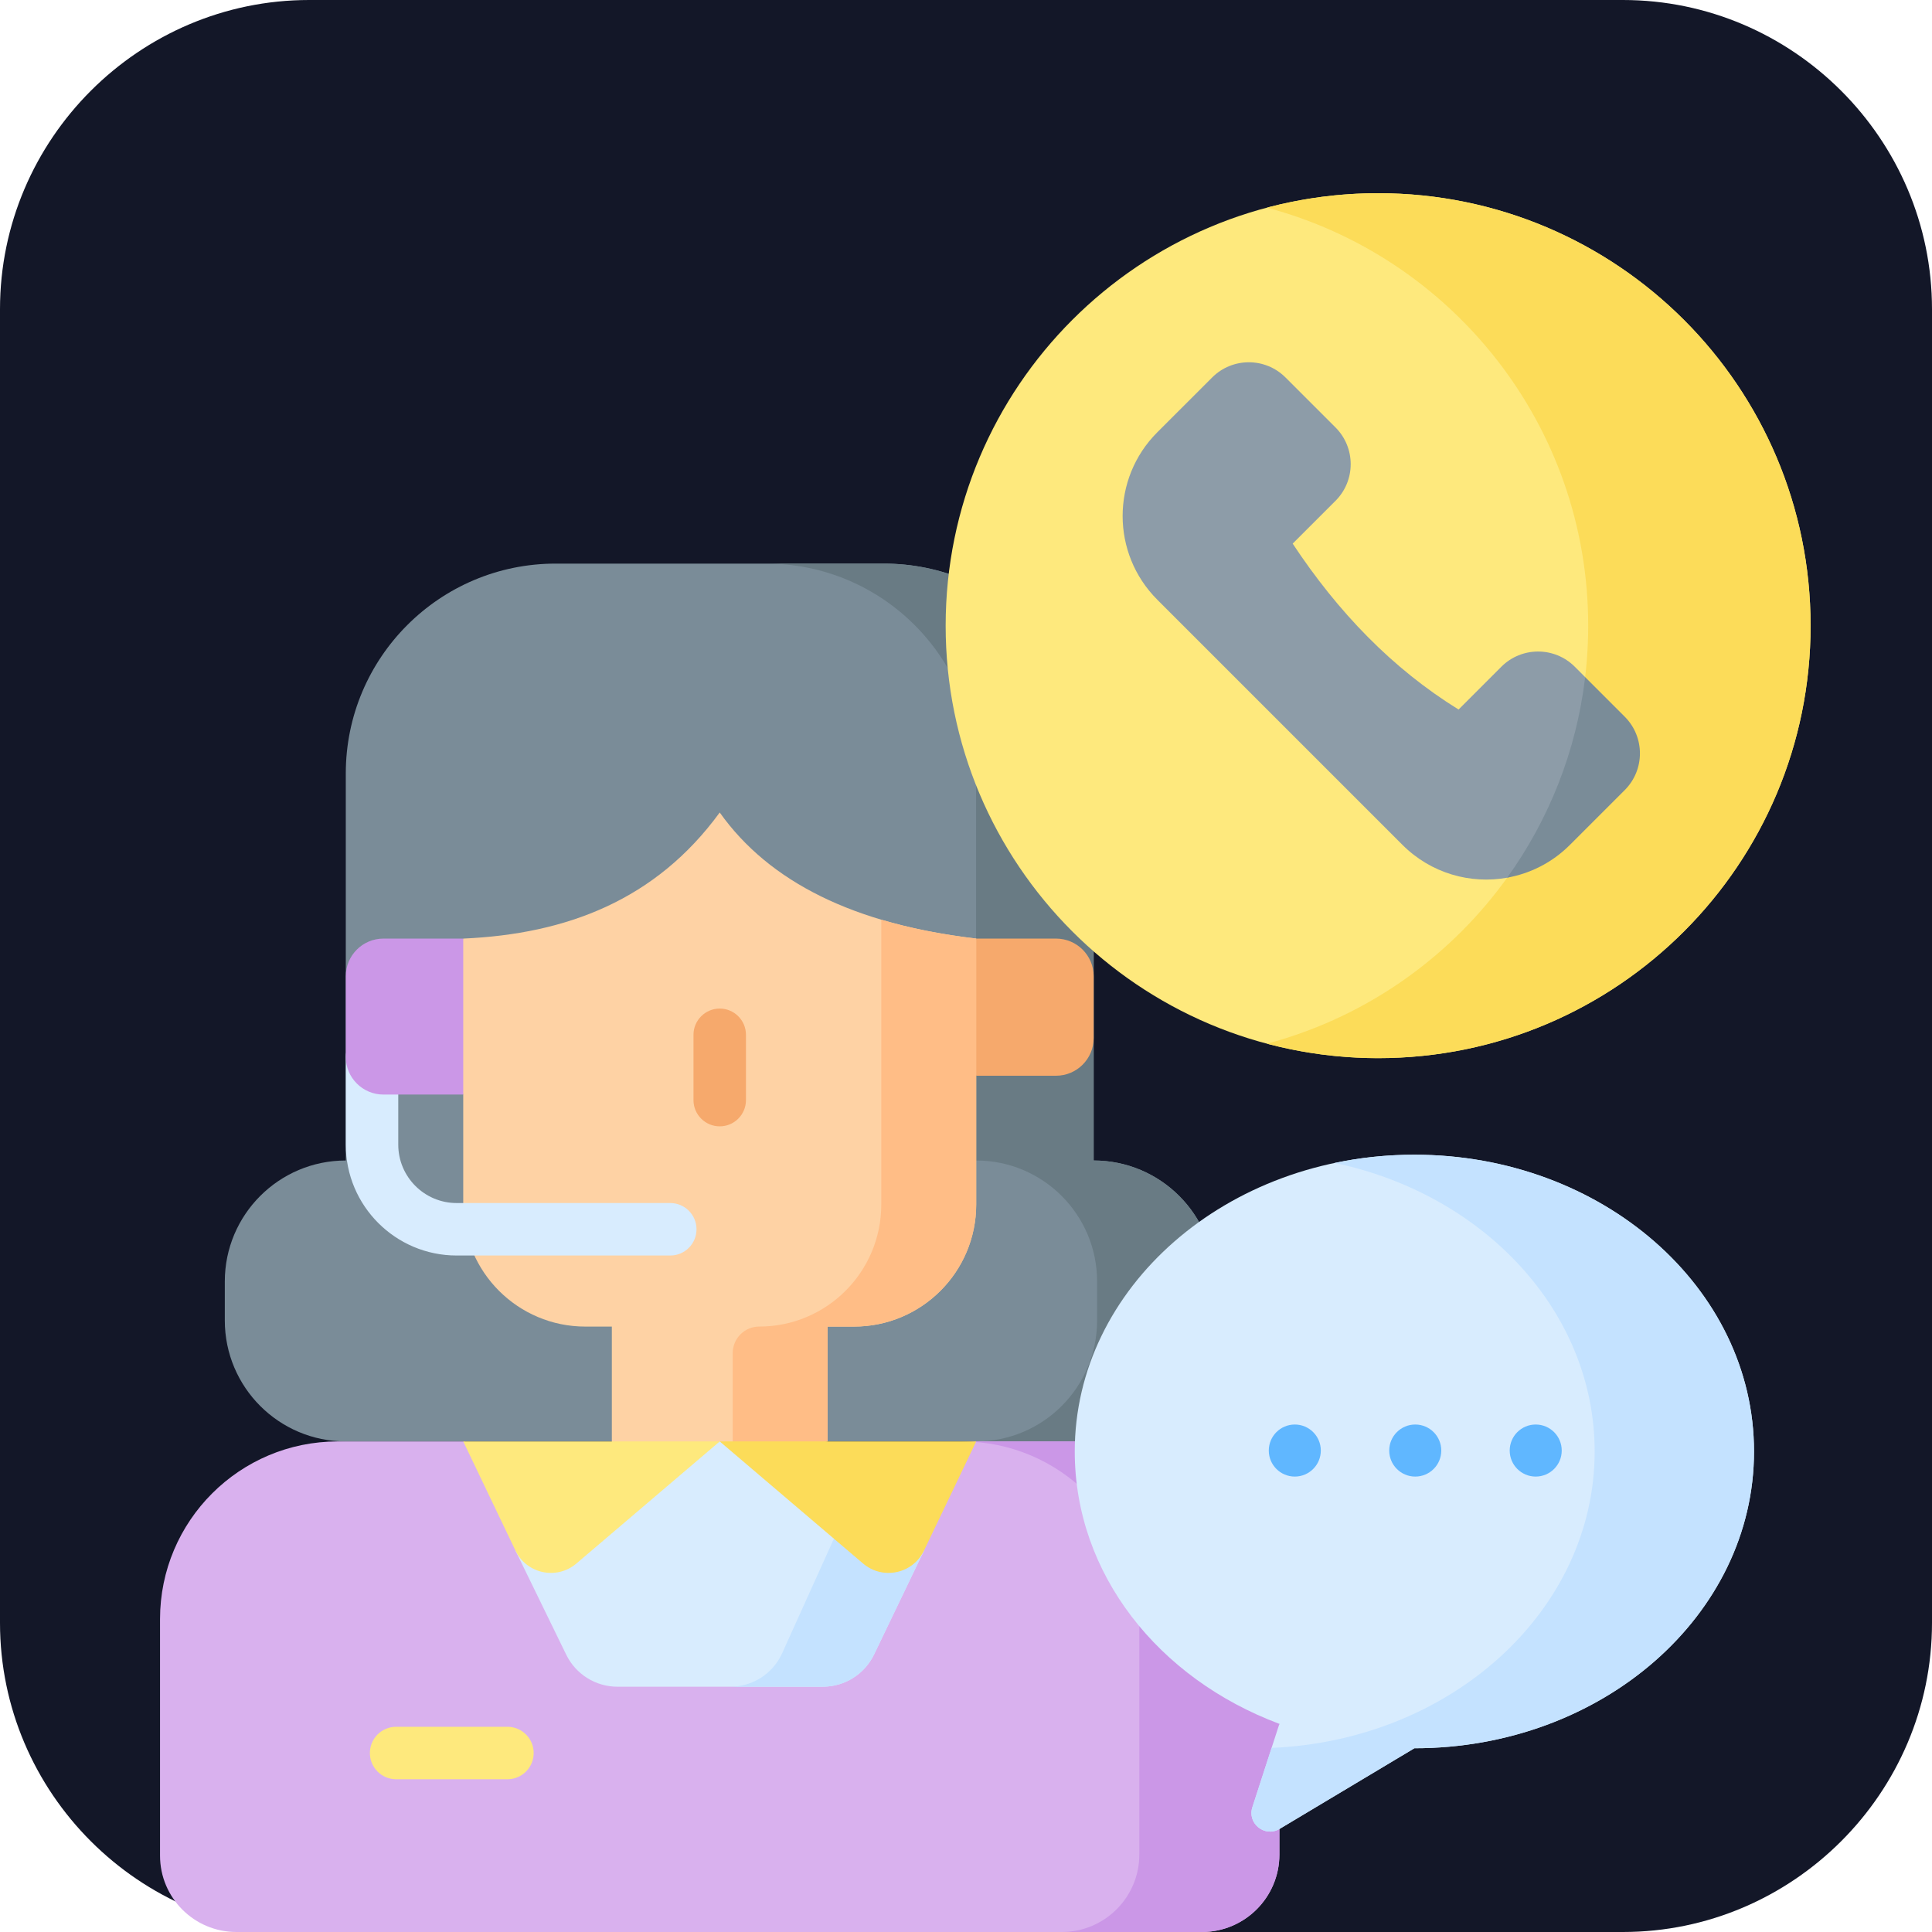 <svg width="100" height="100" viewBox="0 0 100 100" fill="none" xmlns="http://www.w3.org/2000/svg">
<g clip-path="url(#clip0_1618_101)">
<path d="M16 0H84C92.8 0 100 7.2 100 16V84C100 92.8 92.8 100 84 100H16C7.2 100 0 92.8 0 84V16C0 7.2 7.2 0 16 0Z" fill="#131728"/>
<path d="M56.608 60.067V40.036C56.608 34.036 51.744 29.172 45.744 29.172H28.763C22.762 29.172 17.898 34.036 17.898 40.036V60.067C14.44 60.067 11.636 62.871 11.636 66.33V68.345C11.636 71.804 14.44 74.608 17.898 74.608H56.608C60.067 74.608 62.87 71.804 62.87 68.345V66.33C62.87 62.871 60.067 60.067 56.608 60.067Z" fill="#7A8C98"/>
<path d="M62.869 66.331V68.346C62.869 71.805 60.066 74.608 56.607 74.608H50.524C53.983 74.608 56.786 71.805 56.786 68.346V66.331C56.786 62.872 53.983 60.067 50.524 60.067V40.037C50.524 34.036 45.66 29.172 39.659 29.172H45.742C51.743 29.172 56.607 34.036 56.607 40.037V60.067C60.066 60.067 62.869 62.872 62.869 66.331Z" fill="#697B84"/>
<path d="M93.716 32.384C93.72 44.712 83.726 54.768 71.332 54.769C58.938 54.767 48.943 44.712 48.947 32.384C48.947 20.022 58.969 10 71.332 10C83.694 10 93.716 20.022 93.716 32.384Z" fill="#FEE97D"/>
<path d="M71.332 10C69.342 10 67.413 10.261 65.576 10.748C75.149 13.289 82.205 22.012 82.205 32.384C82.208 42.731 75.168 51.477 65.576 54.02C67.412 54.508 69.341 54.769 71.332 54.769C83.726 54.768 93.721 44.712 93.716 32.384C93.716 20.022 83.695 10 71.332 10Z" fill="#FCDC59"/>
<path d="M62.211 100H12.235C10.052 100 8.283 98.231 8.283 96.048V83.807C8.283 78.726 12.402 74.608 17.482 74.608H23.977L36.874 78.822L50.528 74.608H57.023C62.104 74.608 66.222 78.726 66.222 83.807V95.989C66.222 98.204 64.426 100 62.211 100Z" fill="#D9B1EE"/>
<path d="M66.221 83.807V95.989C66.221 98.204 64.427 100 62.21 100H54.959C57.174 100 58.971 98.204 58.971 95.989V83.807C58.971 78.726 54.851 74.608 49.772 74.608H57.024C62.103 74.608 66.221 78.726 66.221 83.807Z" fill="#CB97E7"/>
<path d="M23.977 48.581L22.412 52.618L23.977 56.654V62.342C23.977 65.834 26.807 68.664 30.299 68.664H31.669V76.936L42.837 74.608V68.664H44.207C47.698 68.664 50.528 65.834 50.528 62.342V55.68L52.722 52.895L50.528 48.581C44.246 47.846 39.821 45.67 37.253 42.054C33.95 46.586 29.327 48.346 23.977 48.581Z" fill="#FED2A4"/>
<path d="M50.529 48.581V62.343C50.529 65.834 47.698 68.663 44.207 68.663H42.836V74.608L37.925 75.632V70.034C37.925 69.277 38.539 68.663 39.295 68.663C41.041 68.663 42.622 67.955 43.765 66.812C44.907 65.669 45.615 64.089 45.615 62.343V47.602C47.102 48.044 48.741 48.37 50.529 48.581Z" fill="#FFBD86"/>
<path d="M50.528 55.68H54.658C55.735 55.68 56.608 54.807 56.608 53.73V50.531C56.608 49.454 55.735 48.581 54.658 48.581H50.528V55.68Z" fill="#F6A96C"/>
<path d="M26.68 80.257L29.308 85.647C29.803 86.661 30.832 87.304 31.959 87.304H42.585C43.719 87.304 44.752 86.654 45.243 85.632L47.826 80.257L37.253 74.608L26.68 80.257Z" fill="#D8ECFE"/>
<path d="M43.847 78.131L40.456 85.632C39.965 86.654 38.932 87.304 37.798 87.304H42.585C43.719 87.304 44.752 86.654 45.243 85.632L47.826 80.257L43.847 78.131Z" fill="#C4E2FF"/>
<path d="M37.253 74.608L29.834 80.927C28.817 81.793 27.256 81.462 26.68 80.257L23.977 74.608H37.253Z" fill="#FEE97D"/>
<path d="M37.253 74.608L44.672 80.927C45.689 81.793 47.25 81.462 47.826 80.257L50.528 74.608H37.253Z" fill="#FCDC59"/>
<path d="M69.125 22.124L66.538 19.538C65.489 18.489 63.789 18.489 62.74 19.538L59.902 22.375C57.509 24.768 57.509 28.648 59.902 31.041L72.593 43.732C74.069 45.208 76.112 45.774 78.022 45.428C79.208 45.214 82.674 40.484 82.674 40.484C83.722 39.435 82.048 35.048 82.048 35.048L81.51 34.509C80.461 33.461 78.76 33.461 77.711 34.509L75.496 36.725C72.059 34.6 69.247 31.674 66.909 28.138L69.125 25.923C70.174 24.874 70.174 23.173 69.125 22.124Z" fill="#8D9CA8"/>
<path d="M84.096 40.895L81.259 43.731C80.339 44.651 79.201 45.216 78.012 45.428C80.163 42.433 81.592 38.887 82.048 35.048L84.096 37.096C85.145 38.145 85.145 39.845 84.096 40.895Z" fill="#7A8C98"/>
<path d="M73.208 59.768C63.499 59.768 55.629 66.645 55.629 75.129C55.629 81.466 59.951 86.88 66.221 89.227L64.828 93.526C64.537 94.375 65.463 95.125 66.233 94.664L73.209 90.489C82.918 90.489 90.788 83.612 90.788 75.129C90.788 66.645 82.918 59.768 73.208 59.768Z" fill="#D8ECFE"/>
<path d="M90.787 75.128C90.787 83.612 82.917 90.489 73.209 90.489L66.232 94.663C65.463 95.125 64.537 94.376 64.827 93.526L65.817 90.471C75.129 90.08 82.539 83.36 82.539 75.128C82.539 67.886 76.804 61.814 69.084 60.194C70.408 59.915 71.788 59.768 73.21 59.768C82.918 59.768 90.787 66.646 90.787 75.128Z" fill="#C4E2FF"/>
<path d="M34.694 64.985H23.635C20.471 64.985 17.898 62.411 17.898 59.248V54.705C17.898 53.955 18.506 53.347 19.256 53.347C20.006 53.347 20.614 53.955 20.614 54.705V59.248C20.614 60.914 21.969 62.269 23.635 62.269H34.693C35.443 62.269 36.051 62.877 36.051 63.627C36.052 64.377 35.444 64.985 34.694 64.985Z" fill="#D8ECFE"/>
<path d="M37.253 58.299C36.503 58.299 35.895 57.691 35.895 56.941V53.562C35.895 52.812 36.503 52.203 37.253 52.203C38.003 52.203 38.611 52.812 38.611 53.562V56.941C38.611 57.691 38.003 58.299 37.253 58.299Z" fill="#F6A96C"/>
<path d="M26.265 92.094C27.015 92.094 27.623 91.486 27.623 90.736C27.623 89.986 27.015 89.378 26.265 89.378H20.503C19.753 89.378 19.145 89.986 19.145 90.736C19.145 91.486 19.753 92.094 20.503 92.094H26.265Z" fill="#FEE97D"/>
<path d="M67.019 76.427C67.762 76.427 68.365 75.824 68.365 75.08C68.365 74.336 67.762 73.733 67.019 73.733C66.275 73.733 65.672 74.336 65.672 75.08C65.672 75.824 66.275 76.427 67.019 76.427Z" fill="#60B7FF"/>
<path d="M73.253 76.427C73.997 76.427 74.6 75.824 74.6 75.08C74.6 74.336 73.997 73.733 73.253 73.733C72.509 73.733 71.906 74.336 71.906 75.08C71.906 75.824 72.509 76.427 73.253 76.427Z" fill="#60B7FF"/>
<path d="M79.488 76.427C80.232 76.427 80.835 75.824 80.835 75.08C80.835 74.336 80.232 73.733 79.488 73.733C78.745 73.733 78.142 74.336 78.142 75.08C78.142 75.824 78.745 76.427 79.488 76.427Z" fill="#60B7FF"/>
<path d="M23.977 56.654H19.847C18.77 56.654 17.898 55.782 17.898 54.705V50.531C17.898 49.454 18.77 48.581 19.847 48.581H23.977V56.654Z" fill="#CB97E7"/>
</g>
<defs>
<clipPath id="clip0_1618_101">
<rect width="100" height="100" fill="white"/>
</clipPath>
</defs>
</svg>
